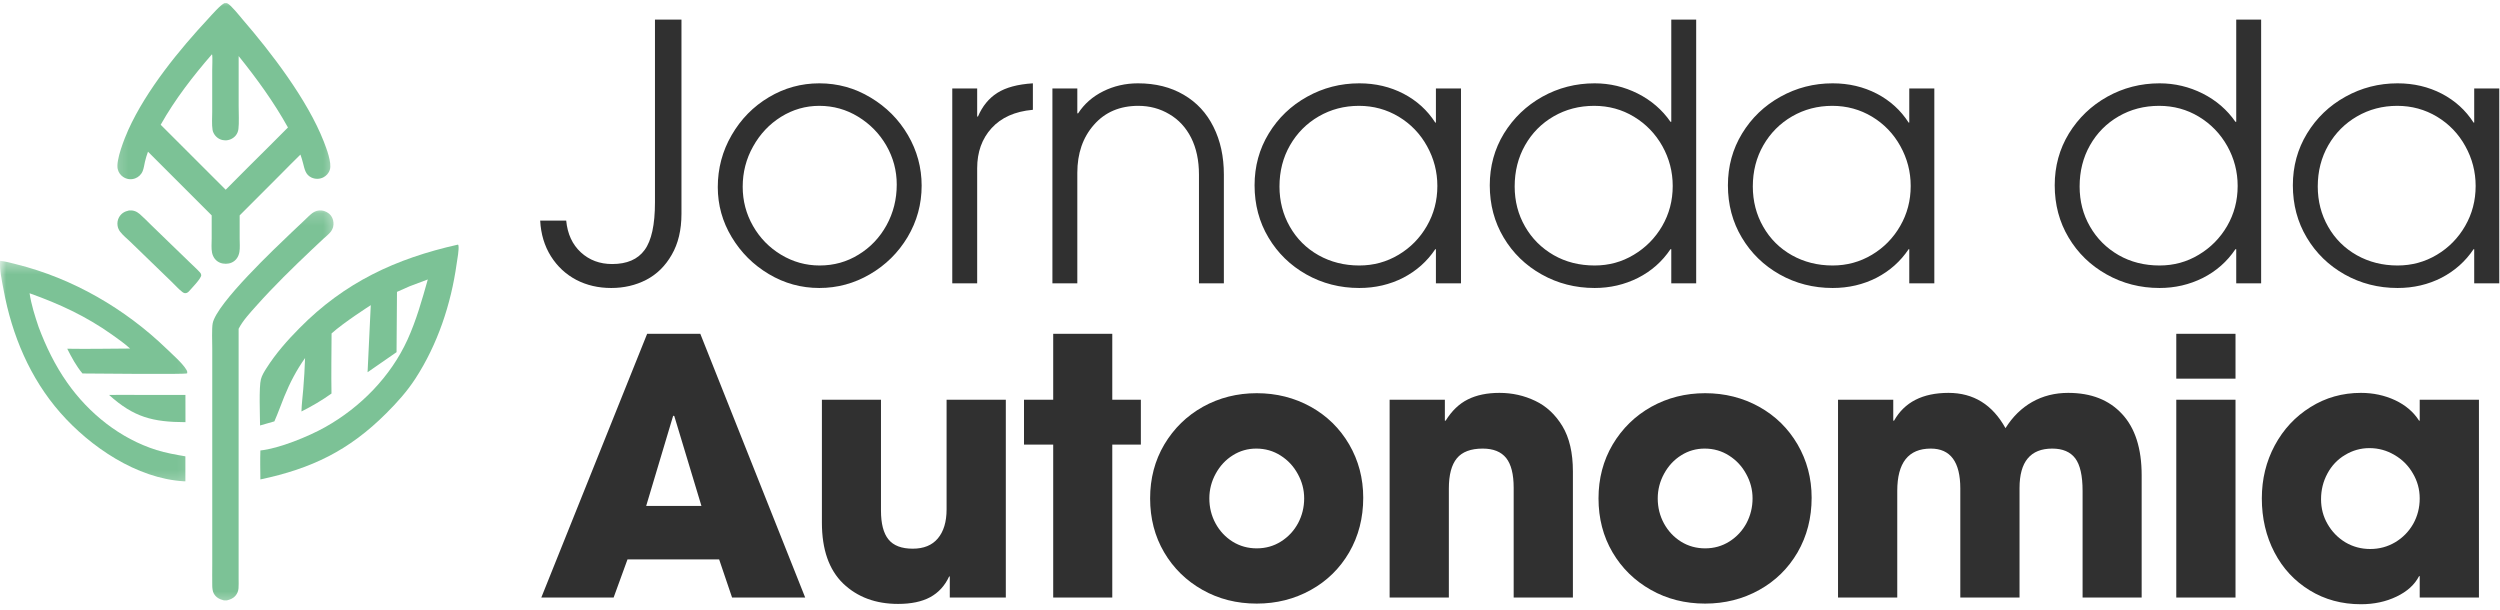 <svg width="205" height="50" viewBox="0 0 205 50" fill="none" xmlns="http://www.w3.org/2000/svg">
<path d="M10.554 17.26C10.891 17.223 11.179 17.312 11.458 17.551C11.775 17.826 12.08 18.146 12.387 18.444L14.072 20.077L15.601 21.556C15.869 21.819 16.157 22.07 16.409 22.352C16.458 22.404 16.497 22.48 16.501 22.561C16.514 22.829 15.653 23.703 15.47 23.913C15.421 23.962 15.371 23.998 15.306 24.021C15.172 24.067 15.067 24.031 14.952 23.942C14.645 23.71 14.357 23.379 14.072 23.105L12.381 21.468L10.678 19.819C10.407 19.56 10.09 19.305 9.854 19.004C9.746 18.866 9.671 18.696 9.641 18.51C9.602 18.261 9.648 18.016 9.765 17.81C9.955 17.479 10.244 17.331 10.554 17.266V17.26Z" fill="#7CC296"/>
<mask id="mask0_4598_4471" style="mask-type:luminance" maskUnits="userSpaceOnUse" x="16" y="17" width="12" height="33">
<path d="M16.733 17.161H27.624V49.639H16.733V17.161Z" fill="white"/>
</mask>
<g mask="url(#mask0_4598_4471)">
<path d="M18.356 49.23C18.029 49.145 17.715 49.017 17.522 48.648C17.43 48.464 17.407 48.245 17.401 48.032C17.388 47.446 17.401 46.857 17.401 46.272V28.583C17.401 28.059 17.352 26.966 17.437 26.524C17.761 24.862 22.653 20.261 23.894 19.076L24.961 18.068C25.176 17.865 25.395 17.633 25.628 17.463C25.916 17.253 26.273 17.204 26.597 17.306C26.862 17.391 27.117 17.584 27.252 17.881C27.35 18.098 27.375 18.366 27.317 18.605C27.274 18.775 27.179 18.945 27.068 19.066C26.901 19.256 26.702 19.413 26.518 19.58L25.582 20.46C24.018 21.943 22.457 23.461 20.997 25.101C20.523 25.634 19.908 26.289 19.567 26.96V47.476C19.567 47.728 19.58 47.993 19.558 48.245C19.538 48.477 19.453 48.68 19.315 48.843C19.109 49.086 18.876 49.158 18.605 49.233H18.35L18.356 49.23Z" fill="#7CC296"/>
</g>
<mask id="mask1_4598_4471" style="mask-type:luminance" maskUnits="userSpaceOnUse" x="9" y="0" width="19" height="23">
<path d="M9.193 0H27.624V22.188H9.193V0Z" fill="white"/>
</mask>
<g mask="url(#mask1_4598_4471)">
<path d="M18.428 0.255H18.592C18.612 0.262 18.628 0.268 18.644 0.275C18.923 0.393 19.655 1.312 19.898 1.6C22.208 4.274 25.196 8.149 26.551 11.608C26.764 12.155 27.225 13.345 27.048 13.915C26.96 14.206 26.754 14.416 26.525 14.537C26.211 14.701 25.841 14.704 25.523 14.55C25.052 14.314 24.983 13.895 24.846 13.366C24.787 13.126 24.715 12.904 24.636 12.675C24.077 13.215 23.537 13.774 22.987 14.324L19.652 17.662V19.57C19.652 19.917 19.688 20.319 19.633 20.657C19.596 20.866 19.521 21.059 19.397 21.216C19.175 21.508 18.834 21.632 18.517 21.635C18.196 21.635 17.856 21.521 17.623 21.233C17.509 21.088 17.427 20.912 17.388 20.719C17.315 20.362 17.358 19.927 17.358 19.56V17.662L12.135 12.439C12.037 12.704 11.952 12.982 11.886 13.264C11.827 13.519 11.795 13.8 11.697 14.036C11.572 14.334 11.337 14.534 11.081 14.628C10.75 14.75 10.4 14.71 10.096 14.507C9.886 14.366 9.717 14.144 9.651 13.856C9.491 13.13 10.214 11.33 10.515 10.662C12.004 7.36 14.743 4.041 17.077 1.531C17.361 1.224 18.108 0.363 18.422 0.252L18.428 0.255ZM17.374 4.457C15.853 6.214 14.367 8.113 13.176 10.23L18.507 15.558C19.714 14.357 20.909 13.13 22.127 11.942C22.62 11.444 23.121 10.956 23.612 10.453C22.437 8.339 21.033 6.417 19.57 4.598V8.708C19.57 9.19 19.613 10.138 19.551 10.58C19.521 10.79 19.456 10.95 19.335 11.104C19.112 11.379 18.778 11.513 18.468 11.51C18.16 11.503 17.862 11.379 17.643 11.107C17.545 10.983 17.456 10.823 17.43 10.652C17.358 10.23 17.401 9.618 17.401 9.179V5.756C17.404 5.491 17.433 4.706 17.401 4.506C17.397 4.483 17.388 4.47 17.374 4.454V4.457Z" fill="#7CC296"/>
</g>
<path d="M8.941 32.386C9.648 32.366 10.358 32.386 11.065 32.382H15.205L15.208 34.618C12.528 34.608 10.973 34.218 8.944 32.386H8.941Z" fill="#7CC296"/>
<mask id="mask2_4598_4471" style="mask-type:luminance" maskUnits="userSpaceOnUse" x="0" y="21" width="16" height="19">
<path d="M0 21.351H15.895V39.782H0V21.351Z" fill="white"/>
</mask>
<g mask="url(#mask2_4598_4471)">
<path d="M0.006 21.387C0.461 21.432 0.929 21.567 1.371 21.678C5.972 22.83 10.247 25.307 13.653 28.593C14.121 29.048 14.982 29.797 15.287 30.327C15.345 30.429 15.374 30.497 15.342 30.616C15.1 30.717 7.681 30.625 6.764 30.625C6.26 30.029 5.861 29.29 5.514 28.596C7.232 28.626 8.951 28.587 10.669 28.58C10.211 28.168 9.69 27.797 9.186 27.441C7.033 25.916 4.893 24.931 2.425 24.047C2.566 24.986 2.863 25.916 3.165 26.813C3.77 28.426 4.519 29.968 5.514 31.381C7.295 33.914 9.857 35.963 12.832 36.902C13.608 37.144 14.399 37.282 15.201 37.419V39.468C15.155 39.468 15.109 39.468 15.06 39.465C11.222 39.232 7.412 36.653 4.942 33.839C2.454 31.005 0.978 27.474 0.298 23.789C0.154 23.02 -0.043 22.172 0.006 21.387Z" fill="#7CC296"/>
</g>
<path d="M37.537 20.058C37.583 20.084 37.58 20.071 37.59 20.12C37.658 20.441 37.495 21.282 37.443 21.642C36.984 24.941 35.881 28.246 34.061 31.047C33.381 32.095 32.55 33.018 31.669 33.895C28.616 36.948 25.546 38.427 21.351 39.314C21.344 38.522 21.325 37.736 21.351 36.938C22.866 36.788 25.314 35.786 26.669 35.023C29.559 33.4 32.032 30.887 33.414 27.857C34.137 26.266 34.608 24.59 35.079 22.915L33.584 23.477L32.553 23.933L32.517 28.878L30.141 30.524L30.403 25.023C30.403 25.023 28.145 26.469 27.189 27.343C27.182 28.983 27.153 30.635 27.182 32.271C26.404 32.828 25.573 33.312 24.719 33.741C24.738 33.132 24.814 32.526 24.866 31.921C24.938 31.067 24.987 30.216 25.016 29.359C24.313 30.347 23.769 31.394 23.311 32.517C23.036 33.194 22.794 33.885 22.499 34.552C22.107 34.66 21.714 34.778 21.325 34.889C21.321 34.114 21.223 31.728 21.397 31.093C21.485 30.77 21.668 30.475 21.848 30.193C22.617 28.983 23.553 27.919 24.561 26.904C28.259 23.154 32.445 21.204 37.541 20.061L37.537 20.058Z" fill="#7CC296"/>
<path d="M55.88 17.541C55.88 18.86 55.612 19.976 55.081 20.892C54.558 21.809 53.858 22.496 52.987 22.948C52.123 23.393 51.168 23.615 50.121 23.615C49.063 23.615 48.108 23.393 47.254 22.948C46.396 22.496 45.702 21.848 45.173 21.01C44.648 20.172 44.354 19.2 44.295 18.091H46.429C46.534 19.184 46.933 20.051 47.633 20.696C48.331 21.334 49.184 21.651 50.199 21.651C51.41 21.651 52.297 21.269 52.857 20.5C53.423 19.734 53.707 18.431 53.707 16.598V1.61H55.88V17.541Z" fill="#303030"/>
<path d="M58.858 15.342C58.858 13.807 59.238 12.383 59.997 11.075C60.757 9.765 61.771 8.731 63.048 7.972C64.321 7.213 65.698 6.833 67.184 6.833C68.703 6.833 70.103 7.223 71.386 7.998C72.676 8.767 73.697 9.791 74.449 11.075C75.198 12.357 75.575 13.742 75.575 15.224C75.575 16.743 75.189 18.15 74.423 19.439C73.654 20.722 72.623 21.74 71.334 22.489C70.05 23.239 68.666 23.615 67.184 23.615C65.698 23.615 64.321 23.235 63.048 22.477C61.771 21.717 60.757 20.706 59.997 19.439C59.238 18.176 58.858 16.808 58.858 15.342ZM73.533 15.132C73.533 13.99 73.248 12.927 72.682 11.938C72.113 10.953 71.34 10.165 70.365 9.569C69.396 8.977 68.336 8.679 67.184 8.679C66.058 8.679 65.011 8.98 64.042 9.582C63.08 10.184 62.317 10.996 61.751 12.017C61.182 13.031 60.901 14.131 60.901 15.316C60.901 16.468 61.182 17.541 61.751 18.536C62.317 19.524 63.087 20.31 64.055 20.892C65.031 21.478 66.084 21.77 67.21 21.77C68.378 21.77 69.442 21.475 70.404 20.879C71.373 20.287 72.135 19.485 72.695 18.471C73.251 17.459 73.533 16.346 73.533 15.132Z" fill="#303030"/>
<path d="M80.128 7.252V9.556H80.193C80.559 8.702 81.087 8.057 81.777 7.619C82.474 7.173 83.446 6.912 84.696 6.833V9.006H84.67C83.22 9.137 82.098 9.641 81.306 10.512C80.52 11.376 80.128 12.472 80.128 13.797V23.235H78.086V7.252H80.128Z" fill="#303030"/>
<path d="M93.341 8.679C91.823 8.679 90.609 9.199 89.702 10.236C88.792 11.268 88.34 12.58 88.34 14.177V23.235H86.298V7.252H88.34V9.294H88.406C88.91 8.518 89.597 7.917 90.461 7.487C91.332 7.053 92.284 6.833 93.315 6.833C94.755 6.833 96.005 7.147 97.072 7.776C98.135 8.397 98.947 9.274 99.507 10.407C100.073 11.533 100.357 12.838 100.357 14.321V23.235H98.315V14.321C98.315 13.152 98.1 12.145 97.674 11.297C97.245 10.453 96.646 9.805 95.88 9.36C95.121 8.908 94.274 8.679 93.341 8.679Z" fill="#303030"/>
<path d="M117.693 20.434C117.029 21.429 116.152 22.211 115.062 22.777C113.969 23.334 112.771 23.615 111.462 23.615C109.882 23.615 108.431 23.242 107.116 22.502C105.807 21.763 104.773 20.755 104.014 19.479C103.255 18.206 102.875 16.779 102.875 15.198C102.875 13.637 103.261 12.22 104.04 10.943C104.815 9.67 105.863 8.665 107.182 7.933C108.497 7.2 109.924 6.833 111.462 6.833C112.788 6.833 113.995 7.118 115.088 7.684C116.178 8.253 117.045 9.042 117.693 10.053H117.745V7.252H119.801V23.235H117.745V20.434H117.693ZM117.863 15.251C117.863 14.082 117.579 12.992 117.013 11.977C116.453 10.966 115.681 10.165 114.695 9.569C113.707 8.977 112.621 8.679 111.436 8.679C110.232 8.679 109.132 8.967 108.137 9.543C107.142 10.119 106.357 10.911 105.781 11.912C105.205 12.917 104.917 14.043 104.917 15.29C104.917 16.494 105.199 17.594 105.768 18.588C106.334 19.583 107.119 20.365 108.124 20.931C109.126 21.491 110.238 21.77 111.462 21.77C112.631 21.77 113.704 21.478 114.682 20.892C115.657 20.31 116.43 19.524 117 18.536C117.576 17.541 117.863 16.448 117.863 15.251Z" fill="#303030"/>
<path d="M136.98 20.434C136.299 21.448 135.409 22.234 134.309 22.791C133.21 23.34 132.025 23.615 130.762 23.615C129.181 23.615 127.731 23.242 126.415 22.502C125.096 21.763 124.059 20.755 123.3 19.479C122.541 18.206 122.161 16.779 122.161 15.198C122.161 13.637 122.547 12.22 123.326 10.943C124.112 9.67 125.159 8.666 126.468 7.933C127.784 7.2 129.217 6.833 130.762 6.833C132.008 6.833 133.186 7.115 134.296 7.671C135.402 8.231 136.299 9.003 136.98 9.988H137.045V1.61H139.087V23.235H137.045V20.434H136.98ZM137.163 15.251C137.163 14.082 136.878 12.992 136.312 11.977C135.742 10.966 134.967 10.165 133.982 9.569C133.003 8.977 131.917 8.679 130.723 8.679C129.499 8.679 128.392 8.967 127.397 9.543C126.403 10.119 125.62 10.911 125.054 11.912C124.485 12.917 124.203 14.043 124.203 15.29C124.203 16.494 124.485 17.59 125.054 18.575C125.62 19.564 126.403 20.343 127.397 20.918C128.392 21.488 129.512 21.77 130.762 21.77C131.93 21.77 133 21.478 133.969 20.892C134.944 20.31 135.723 19.524 136.299 18.536C136.875 17.541 137.163 16.448 137.163 15.251Z" fill="#303030"/>
<path d="M156.508 20.434C155.843 21.429 154.966 22.211 153.876 22.777C152.783 23.334 151.585 23.615 150.277 23.615C148.696 23.615 147.246 23.242 145.93 22.502C144.621 21.763 143.587 20.755 142.828 19.479C142.068 18.206 141.689 16.779 141.689 15.198C141.689 13.637 142.075 12.22 142.854 10.943C143.63 9.67 144.677 8.665 145.996 7.933C147.311 7.2 148.738 6.833 150.277 6.833C151.602 6.833 152.809 7.118 153.903 7.684C154.992 8.253 155.859 9.042 156.508 10.053H156.56V7.252H158.615V23.235H156.56V20.434H156.508ZM156.677 15.251C156.677 14.082 156.393 12.992 155.827 11.977C155.267 10.966 154.495 10.165 153.51 9.569C152.522 8.977 151.435 8.679 150.25 8.679C149.046 8.679 147.947 8.967 146.951 9.543C145.957 10.119 145.171 10.911 144.595 11.912C144.019 12.917 143.731 14.043 143.731 15.29C143.731 16.494 144.013 17.594 144.582 18.588C145.148 19.583 145.933 20.365 146.938 20.931C147.94 21.491 149.053 21.77 150.277 21.77C151.445 21.77 152.518 21.478 153.497 20.892C154.472 20.31 155.244 19.524 155.813 18.536C156.39 17.541 156.677 16.448 156.677 15.251Z" fill="#303030"/>
<path d="M183.305 20.434C182.624 21.448 181.734 22.234 180.634 22.791C179.535 23.34 178.35 23.615 177.087 23.615C175.506 23.615 174.057 23.242 172.741 22.502C171.422 21.763 170.385 20.755 169.626 19.479C168.866 18.206 168.487 16.779 168.487 15.198C168.487 13.637 168.873 12.22 169.652 10.943C170.437 9.67 171.484 8.666 172.793 7.933C174.109 7.2 175.542 6.833 177.087 6.833C178.334 6.833 179.512 7.115 180.622 7.671C181.728 8.231 182.624 9.003 183.305 9.988H183.371V1.61H185.413V23.235H183.371V20.434H183.305ZM183.488 15.251C183.488 14.082 183.204 12.992 182.637 11.977C182.068 10.966 181.292 10.165 180.308 9.569C179.329 8.977 178.242 8.679 177.048 8.679C175.824 8.679 174.718 8.967 173.723 9.543C172.728 10.119 171.946 10.911 171.379 11.912C170.81 12.917 170.529 14.043 170.529 15.29C170.529 16.494 170.81 17.59 171.379 18.575C171.946 19.564 172.728 20.343 173.723 20.918C174.718 21.488 175.837 21.77 177.087 21.77C178.255 21.77 179.325 21.478 180.294 20.892C181.27 20.31 182.048 19.524 182.624 18.536C183.2 17.541 183.488 16.448 183.488 15.251Z" fill="#303030"/>
<path d="M202.833 20.434C202.168 21.429 201.291 22.211 200.201 22.777C199.109 23.334 197.911 23.615 196.602 23.615C195.021 23.615 193.571 23.242 192.255 22.502C190.947 21.763 189.912 20.755 189.153 19.479C188.394 18.206 188.014 16.779 188.014 15.198C188.014 13.637 188.401 12.22 189.179 10.943C189.955 9.67 191.002 8.665 192.321 7.933C193.637 7.2 195.064 6.833 196.602 6.833C197.927 6.833 199.135 7.118 200.228 7.684C201.317 8.253 202.185 9.042 202.833 10.053H202.885V7.252H204.94V23.235H202.885V20.434H202.833ZM203.003 15.251C203.003 14.082 202.718 12.992 202.152 11.977C201.593 10.966 200.82 10.165 199.835 9.569C198.847 8.977 197.76 8.679 196.575 8.679C195.371 8.679 194.272 8.967 193.277 9.543C192.282 10.119 191.496 10.911 190.92 11.912C190.345 12.917 190.056 14.043 190.056 15.29C190.056 16.494 190.338 17.594 190.907 18.588C191.473 19.583 192.259 20.365 193.263 20.931C194.265 21.491 195.378 21.77 196.602 21.77C197.77 21.77 198.844 21.478 199.822 20.892C200.797 20.31 201.569 19.524 202.139 18.536C202.715 17.541 203.003 16.448 203.003 15.251Z" fill="#303030"/>
<path d="M51.456 45.869L50.317 48.998H44.387L53.066 27.372H57.425L66.025 48.998H60.03L58.969 45.869H51.456ZM52.987 41.484H57.517L55.291 34.113L55.2 34.088L52.987 41.484Z" fill="#303030"/>
<path d="M77.83 47.27C77.479 48.029 76.959 48.599 76.272 48.971C75.591 49.338 74.714 49.521 73.641 49.521C71.808 49.521 70.306 48.965 69.137 47.846C67.976 46.72 67.396 45.057 67.396 42.858V32.779H72.24V41.863C72.24 42.937 72.443 43.729 72.855 44.233C73.264 44.74 73.928 44.992 74.845 44.992C75.742 44.992 76.429 44.714 76.9 44.154C77.378 43.588 77.62 42.793 77.62 41.772V32.779H82.477V48.998H77.882V47.27H77.83Z" fill="#303030"/>
<path d="M83.968 36.457V32.778H86.363V27.372H91.207V32.778H93.55V36.457H91.207V48.998H86.363V36.457H83.968Z" fill="#303030"/>
<path d="M103.054 49.495C101.411 49.495 99.929 49.119 98.603 48.369C97.275 47.62 96.227 46.595 95.461 45.293C94.692 43.984 94.31 42.511 94.31 40.868C94.31 39.239 94.695 37.763 95.475 36.444C96.26 35.128 97.314 34.097 98.643 33.354C99.978 32.615 101.447 32.242 103.054 32.242C104.667 32.242 106.143 32.615 107.478 33.354C108.814 34.097 109.864 35.128 110.633 36.444C111.399 37.763 111.785 39.219 111.785 40.816C111.785 42.475 111.399 43.968 110.633 45.293C109.864 46.612 108.814 47.643 107.478 48.382C106.143 49.122 104.667 49.495 103.054 49.495ZM106.942 40.868C106.942 40.155 106.765 39.487 106.418 38.865C106.078 38.237 105.61 37.736 105.018 37.36C104.422 36.977 103.754 36.784 103.015 36.784C102.314 36.784 101.673 36.967 101.091 37.334C100.504 37.7 100.036 38.204 99.689 38.839C99.339 39.477 99.166 40.155 99.166 40.868C99.166 41.611 99.336 42.295 99.677 42.923C100.017 43.545 100.482 44.043 101.077 44.416C101.669 44.782 102.327 44.965 103.054 44.965C103.787 44.965 104.448 44.779 105.044 44.402C105.646 44.02 106.11 43.519 106.444 42.898C106.775 42.269 106.942 41.595 106.942 40.868Z" fill="#303030"/>
<path d="M121.581 36.784C120.603 36.784 119.896 37.053 119.461 37.583C119.022 38.116 118.806 38.941 118.806 40.057V48.998H113.949V32.778H118.479V34.494H118.545C119.048 33.682 119.657 33.102 120.364 32.752C121.077 32.395 121.941 32.216 122.956 32.216C124.003 32.216 124.978 32.435 125.888 32.87C126.795 33.299 127.537 33.99 128.114 34.938C128.69 35.891 128.978 37.131 128.978 38.656V48.998H124.121V39.992C124.121 38.885 123.915 38.074 123.506 37.557C123.093 37.043 122.452 36.784 121.581 36.784Z" fill="#303030"/>
<path d="M139.822 49.495C138.179 49.495 136.697 49.119 135.371 48.369C134.043 47.62 132.995 46.595 132.229 45.293C131.46 43.984 131.078 42.511 131.078 40.868C131.078 39.239 131.464 37.763 132.243 36.444C133.028 35.128 134.082 34.097 135.411 33.354C136.746 32.615 138.215 32.242 139.822 32.242C141.435 32.242 142.911 32.615 144.246 33.354C145.582 34.097 146.632 35.128 147.401 36.444C148.167 37.763 148.554 39.219 148.554 40.816C148.554 42.475 148.167 43.968 147.401 45.293C146.632 46.612 145.582 47.643 144.246 48.382C142.911 49.122 141.435 49.495 139.822 49.495ZM143.71 40.868C143.71 40.155 143.533 39.487 143.186 38.865C142.846 38.237 142.378 37.736 141.786 37.36C141.19 36.977 140.522 36.784 139.783 36.784C139.083 36.784 138.441 36.967 137.859 37.334C137.272 37.7 136.805 38.204 136.458 38.839C136.108 39.477 135.934 40.155 135.934 40.868C135.934 41.611 136.104 42.295 136.445 42.923C136.785 43.545 137.25 44.043 137.846 44.416C138.438 44.782 139.095 44.965 139.822 44.965C140.555 44.965 141.216 44.779 141.812 44.402C142.414 44.02 142.879 43.519 143.213 42.898C143.543 42.269 143.71 41.595 143.71 40.868Z" fill="#303030"/>
<path d="M168.285 36.784C166.495 36.784 165.602 37.864 165.602 40.017V48.998H160.745V40.057C160.745 37.877 159.937 36.784 158.324 36.784C156.491 36.784 155.575 37.943 155.575 40.253V48.998H150.718V32.778H155.247V34.494H155.313C156.167 32.975 157.656 32.216 159.776 32.216C161.825 32.216 163.383 33.181 164.45 35.109C165.032 34.176 165.762 33.459 166.636 32.962C167.516 32.464 168.501 32.216 169.594 32.216C171.469 32.216 172.939 32.791 174.006 33.944C175.079 35.096 175.616 36.771 175.616 38.971V48.998H170.772V40.253C170.772 39.006 170.569 38.116 170.17 37.583C169.768 37.053 169.139 36.784 168.285 36.784Z" fill="#303030"/>
<path d="M183.312 27.372V31.05H178.455V27.372H183.312ZM183.312 32.778V48.998H178.455V32.778H183.312Z" fill="#303030"/>
<path d="M198.364 47.243C198.004 47.944 197.389 48.5 196.518 48.919C195.645 49.338 194.673 49.547 193.599 49.547C192.035 49.547 190.634 49.168 189.397 48.408C188.157 47.649 187.192 46.612 186.504 45.293C185.814 43.968 185.47 42.492 185.47 40.868C185.47 39.291 185.823 37.841 186.53 36.523C187.244 35.197 188.222 34.15 189.462 33.381C190.7 32.605 192.081 32.216 193.599 32.216C194.61 32.216 195.543 32.419 196.401 32.818C197.255 33.221 197.909 33.78 198.364 34.494H198.416V32.778H203.273V48.998H198.416V47.243H198.364ZM198.416 40.868C198.416 40.129 198.227 39.442 197.853 38.813C197.487 38.178 196.983 37.674 196.348 37.308C195.719 36.935 195.033 36.745 194.293 36.745C193.576 36.745 192.909 36.935 192.29 37.308C191.678 37.674 191.197 38.181 190.85 38.826C190.5 39.474 190.326 40.174 190.326 40.934C190.326 41.677 190.503 42.357 190.863 42.976C191.22 43.598 191.704 44.095 192.316 44.468C192.935 44.835 193.616 45.018 194.358 45.018C195.098 45.018 195.779 44.835 196.401 44.468C197.029 44.095 197.52 43.591 197.88 42.963C198.237 42.328 198.416 41.628 198.416 40.868Z" fill="#303030"/>
</svg>

